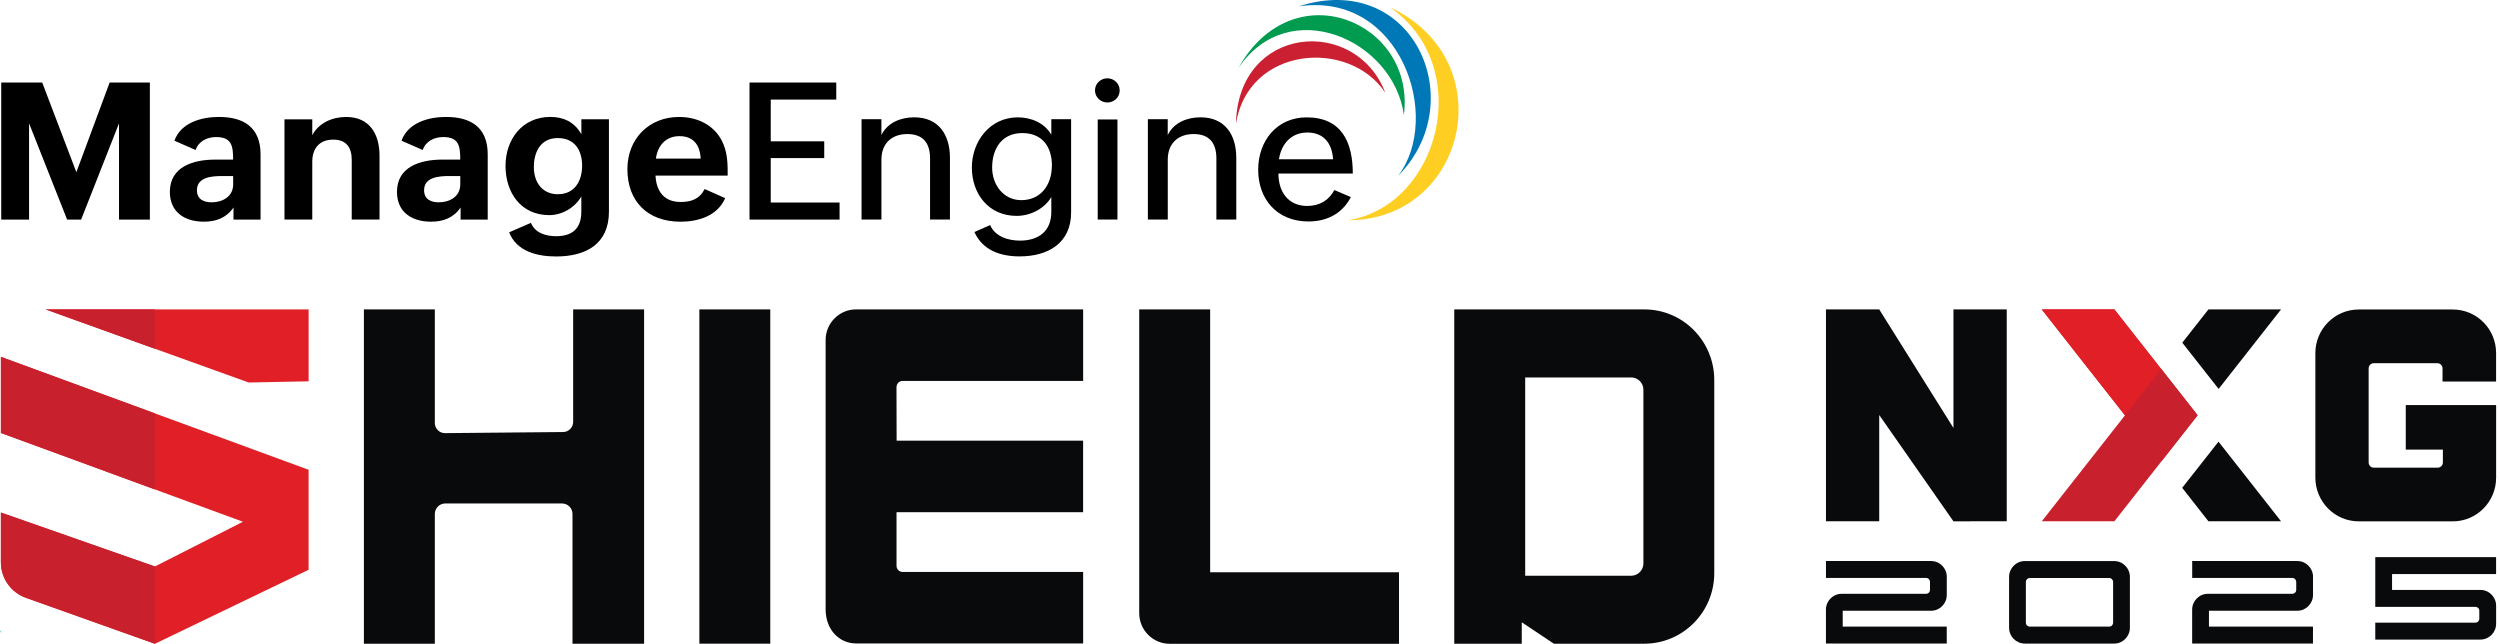 <svg width="233" height="60" viewBox="0 0 233 60" fill="none" xmlns="http://www.w3.org/2000/svg">
<path fill-rule="evenodd" clip-rule="evenodd" d="M129.544 0.675C137.526 6.232 134.196 19.126 125.666 20.523C136.622 20.533 140.18 5.658 129.544 0.675Z" fill="#FFCE22"/>
<path fill-rule="evenodd" clip-rule="evenodd" d="M121.041 0.591C130.558 -0.813 134.464 10.958 130.297 16.4C137.188 9.447 131.676 -2.834 121.041 0.591Z" fill="#0078B7"/>
<path fill-rule="evenodd" clip-rule="evenodd" d="M115.422 6.336C120.114 -0.62 129.866 3.684 130.843 10.715C131.964 2.025 120.515 -2.793 115.422 6.336Z" fill="#009B4F"/>
<path fill-rule="evenodd" clip-rule="evenodd" d="M115.191 11.538C116.332 4.315 125.723 3.56 129.106 8.634C126.342 1.444 115.375 2.325 115.191 11.538Z" fill="#CA2031"/>
<path d="M0.115 7.692H3.934L7.117 16.049L10.219 7.692H13.967V20.465H11.092V11.495L7.562 20.465H6.256L2.709 11.495V20.465H0.115V7.692Z" fill="black"/>
<path d="M20.439 10.897C18.756 10.897 16.862 11.43 16.253 13.114L18.23 13.978C18.512 13.148 19.321 12.773 20.141 12.773C21.604 12.773 21.728 13.62 21.728 14.875H20.058C18.043 14.875 15.831 15.513 15.831 17.884C15.831 19.753 17.19 20.661 19.003 20.661C20.111 20.661 21.095 20.32 21.761 19.338V20.465H24.284V14.376C24.284 11.869 22.698 10.901 20.442 10.901L20.439 10.897ZM21.731 17.189C21.731 18.323 20.737 18.856 19.723 18.856C18.973 18.856 18.354 18.559 18.354 17.729C18.354 16.474 19.813 16.407 20.734 16.407H21.731V17.189Z" fill="black"/>
<path d="M26.513 11.12H29.104V12.601C29.703 11.451 30.978 10.901 32.259 10.901C34.438 10.901 35.372 12.48 35.372 14.511V20.462H32.781V14.889C32.781 13.728 32.259 13.013 31.055 13.013C29.773 13.013 29.104 13.832 29.104 15.071V20.462H26.513V11.117V11.12Z" fill="black"/>
<path d="M41.606 10.897C39.923 10.897 38.029 11.43 37.42 13.114L39.398 13.978C39.679 13.148 40.489 12.773 41.308 12.773C42.774 12.773 42.895 13.62 42.895 14.875H41.225C39.21 14.875 36.998 15.513 36.998 17.884C36.998 19.753 38.357 20.661 40.174 20.661C41.282 20.661 42.262 20.32 42.928 19.338V20.465H45.455V14.376C45.455 11.869 43.869 10.901 41.61 10.901L41.606 10.897ZM42.898 17.189C42.898 18.323 41.904 18.856 40.894 18.856C40.141 18.856 39.525 18.559 39.525 17.729C39.525 16.474 40.977 16.407 41.904 16.407H42.898V17.189Z" fill="black"/>
<path d="M54.183 11.117V12.513C53.547 11.363 52.503 10.897 51.291 10.897C48.674 10.897 47.115 12.986 47.115 15.462C47.115 17.938 48.534 20.05 51.184 20.05C52.396 20.05 53.57 19.362 54.179 18.313V19.726C54.179 21.292 53.343 22.014 51.834 22.014C50.87 22.014 49.872 21.717 49.481 20.769L47.453 21.653C48.149 23.444 50.083 23.903 51.834 23.903C54.574 23.903 56.753 22.769 56.753 19.726V11.117H54.179H54.183ZM52.011 18.104C50.492 18.104 49.755 16.936 49.755 15.58C49.755 14.099 50.425 12.868 51.984 12.868C53.544 12.868 54.253 13.984 54.253 15.442C54.253 16.899 53.527 18.1 52.011 18.1V18.104Z" fill="black"/>
<path d="M63.409 18.822C61.886 18.822 61.164 17.807 61.093 16.369H67.82C67.82 15.395 67.82 14.406 67.428 13.448C66.732 11.737 65.103 10.901 63.289 10.901C60.458 10.901 58.473 12.959 58.473 15.762C58.473 18.758 60.344 20.664 63.429 20.664C65.022 20.664 66.859 20.151 67.586 18.468L65.675 17.618C65.19 18.562 64.423 18.826 63.406 18.826L63.409 18.822ZM63.326 12.689C64.617 12.689 65.237 13.502 65.303 14.78H61.13C61.297 13.576 62.037 12.689 63.326 12.689Z" fill="black"/>
<path d="M69.851 7.692H77.94V9.281H71.833V13.171H76.819V14.733H71.833V18.876H78.248V20.465H69.855V7.692H69.851Z" fill="black"/>
<path d="M80.293 11.11H82.147V12.591C82.706 11.431 83.941 10.934 85.206 10.934C87.471 10.934 88.535 12.547 88.535 14.703V20.459H86.681V14.754C86.681 13.313 86.002 12.493 84.573 12.493C83.064 12.493 82.15 13.408 82.15 14.875V20.459H80.296V11.107L80.293 11.11Z" fill="black"/>
<path d="M97.983 11.11V12.557C97.33 11.444 96.112 10.938 94.847 10.938C92.267 10.938 90.577 13.171 90.577 15.614C90.577 18.056 92.129 20.121 94.753 20.121C96.015 20.121 97.333 19.467 97.983 18.367V19.747C97.983 21.552 96.788 22.425 95.071 22.425C93.977 22.425 92.765 22.068 92.277 20.978L90.814 21.626C91.607 23.37 93.304 23.896 95.031 23.896C97.692 23.896 99.827 22.645 99.827 19.804V11.11H97.986H97.983ZM98.033 15.445C98.033 17.216 97.022 18.654 95.178 18.654C93.502 18.654 92.468 17.196 92.468 15.621C92.468 13.866 93.361 12.402 95.272 12.402C97.183 12.402 98.04 13.725 98.04 15.445H98.036H98.033Z" fill="black"/>
<path d="M102.306 11.134V20.462H104.147V11.134H102.306ZM103.203 7.298C102.578 7.298 102.052 7.797 102.052 8.425C102.052 9.052 102.578 9.551 103.203 9.551C103.829 9.551 104.355 9.069 104.355 8.425C104.355 7.78 103.822 7.298 103.203 7.298Z" fill="black"/>
<path d="M106.978 11.11H108.832V12.591C109.391 11.431 110.626 10.934 111.891 10.934C114.157 10.934 115.221 12.547 115.221 14.703V20.459H113.367V14.754C113.367 13.313 112.688 12.493 111.259 12.493C109.749 12.493 108.836 13.408 108.836 14.875V20.459H106.982V11.107L106.978 11.11Z" fill="black"/>
<path d="M121.854 19.197C120.067 19.197 119.15 17.891 119.15 16.171H126.081C126.081 13.256 125.04 10.938 121.777 10.938C119.023 10.938 117.262 13.104 117.262 15.823C117.262 18.542 118.993 20.641 121.944 20.641C123.614 20.641 125.077 19.956 125.9 18.37L124.364 17.712C123.865 18.654 122.995 19.193 121.854 19.193V19.197ZM121.844 12.351C123.36 12.351 124.146 13.337 124.243 14.845H119.2C119.408 13.438 120.325 12.351 121.844 12.351Z" fill="black"/>
<path fill-rule="evenodd" clip-rule="evenodd" d="M65.181 59.99H68.487H71.789V44.415V28.836H68.487H65.181V44.415V59.99Z" fill="#090A0C"/>
<path fill-rule="evenodd" clip-rule="evenodd" d="M141.828 59.993V58.995V57.996L143.325 58.995L144.822 59.993H149.032H153.242C155.044 59.993 156.676 59.257 157.859 58.067C159.039 56.878 159.77 55.233 159.77 53.413V44.415V35.416C159.77 33.6 159.039 31.955 157.859 30.762C156.679 29.569 155.047 28.836 153.242 28.836H144.39H135.537V44.415V59.993H138.683H141.828ZM153.165 36.315V44.415V52.514C153.165 52.831 153.037 53.115 152.831 53.322C152.626 53.529 152.344 53.658 152.03 53.658H147.089H142.148V44.418V35.177H147.089H152.03C152.344 35.177 152.626 35.306 152.831 35.513C153.037 35.72 153.165 36.005 153.165 36.321V36.315Z" fill="#090A0C"/>
<path fill-rule="evenodd" clip-rule="evenodd" d="M60.029 28.839V59.993H53.357V47.905C53.357 47.634 53.248 47.388 53.072 47.21C52.895 47.033 52.651 46.923 52.382 46.923H41.497C41.231 46.923 40.987 47.033 40.811 47.21C40.635 47.388 40.526 47.634 40.526 47.902V59.993H33.915V28.839H40.526V39.421C40.526 39.686 40.632 39.922 40.805 40.093C40.978 40.265 41.215 40.371 41.475 40.368L46.98 40.316L52.485 40.265C52.745 40.265 52.975 40.155 53.145 39.983C53.315 39.812 53.418 39.576 53.418 39.314V28.836H60.029V28.839Z" fill="#090A0C"/>
<path fill-rule="evenodd" clip-rule="evenodd" d="M232.639 58.138V57.297V56.457C232.639 56.05 232.475 55.681 232.209 55.413C231.943 55.145 231.578 54.98 231.174 54.98H227.057H222.94V54.24V53.5H227.788H232.636V52.711V51.922H227.006H221.376V54.24V56.557H226.041H230.706C230.805 56.557 230.898 56.599 230.965 56.664C231.033 56.729 231.071 56.822 231.071 56.926V57.294V57.663C231.071 57.763 231.029 57.857 230.965 57.925C230.901 57.992 230.808 58.031 230.706 58.031H226.041H221.376V58.82V59.608H226.275H231.174C231.578 59.608 231.943 59.444 232.209 59.175C232.475 58.907 232.639 58.539 232.639 58.131V58.138Z" fill="#090A0C"/>
<path fill-rule="evenodd" clip-rule="evenodd" d="M83.553 36.066L83.559 38.636L83.565 41.069H100.946V47.734H92.251H83.556V52.734C83.556 52.892 83.62 53.035 83.722 53.138C83.825 53.242 83.966 53.306 84.123 53.306H92.536H100.949V59.968H79.782C79 59.968 78.291 59.648 77.778 59.092C77.265 58.536 76.948 57.741 76.948 56.791V31.693C76.948 30.904 77.265 30.19 77.778 29.673C78.291 29.156 79 28.836 79.782 28.836H100.949V35.5H92.536H84.123C83.966 35.5 83.825 35.565 83.722 35.669C83.62 35.772 83.556 35.914 83.556 36.072L83.553 36.066Z" fill="#090A0C"/>
<path fill-rule="evenodd" clip-rule="evenodd" d="M130.388 53.335V60H109.01C108.227 60 107.519 59.68 107.006 59.163C106.493 58.646 106.175 57.931 106.175 57.143V28.836H112.786V53.335H130.388Z" fill="#090A0C"/>
<path fill-rule="evenodd" clip-rule="evenodd" d="M187.028 28.836V38.707V48.581L184.544 48.584L182.062 48.587L178.603 43.633L175.143 38.678V43.629V48.581H172.662H170.18V38.707V28.836H172.662H175.143L178.603 34.363L182.062 39.886V34.363V28.836H184.544H187.028Z" fill="#090A0C"/>
<path fill-rule="evenodd" clip-rule="evenodd" d="M227.644 35.559V34.334C227.644 34.201 227.589 34.078 227.503 33.991C227.416 33.904 227.294 33.849 227.163 33.849H221.238C221.107 33.849 220.985 33.904 220.898 33.991C220.812 34.078 220.757 34.201 220.757 34.334V43.099C220.757 43.235 220.812 43.355 220.898 43.445C220.985 43.535 221.107 43.587 221.238 43.587H227.195C227.327 43.587 227.448 43.532 227.535 43.445C227.622 43.358 227.676 43.235 227.676 43.102V41.9H224.217V37.753H232.639V44.518C232.639 45.643 232.187 46.661 231.456 47.398C230.725 48.135 229.715 48.59 228.599 48.59H219.837C218.721 48.59 217.708 48.135 216.977 47.395C216.246 46.654 215.791 45.636 215.791 44.512V32.918C215.791 31.793 216.243 30.775 216.974 30.038C217.705 29.301 218.715 28.845 219.831 28.845H228.603C229.715 28.845 230.725 29.301 231.456 30.035C232.187 30.768 232.636 31.787 232.636 32.911V35.559H227.641H227.644Z" fill="#090A0C"/>
<path fill-rule="evenodd" clip-rule="evenodd" d="M197.044 52.291H188.708C188.304 52.291 187.939 52.456 187.676 52.724C187.413 52.993 187.246 53.361 187.246 53.768V58.507C187.246 58.914 187.41 59.282 187.676 59.547C187.942 59.812 188.307 59.981 188.708 59.981H197.044C197.448 59.981 197.814 59.816 198.077 59.547C198.34 59.279 198.506 58.911 198.506 58.507V53.768C198.506 53.361 198.343 52.993 198.077 52.724C197.811 52.456 197.445 52.291 197.044 52.291ZM196.942 58.032C196.942 58.135 196.9 58.225 196.836 58.293C196.772 58.361 196.679 58.4 196.576 58.4H189.176C189.074 58.4 188.984 58.358 188.917 58.293C188.849 58.229 188.811 58.135 188.811 58.032V54.237C188.811 54.137 188.852 54.043 188.917 53.978C188.981 53.914 189.074 53.869 189.176 53.869H196.576C196.679 53.869 196.769 53.911 196.836 53.978C196.903 54.046 196.942 54.137 196.942 54.237V58.032Z" fill="#090A0C"/>
<path fill-rule="evenodd" clip-rule="evenodd" d="M181.44 53.765V55.446C181.44 55.853 181.276 56.222 181.01 56.49C180.744 56.758 180.379 56.923 179.975 56.923H171.741V58.4H181.437V59.977H170.177V56.819C170.177 56.412 170.34 56.044 170.606 55.776C170.872 55.507 171.238 55.343 171.642 55.343H179.51C179.609 55.343 179.702 55.3 179.769 55.236C179.837 55.171 179.875 55.077 179.875 54.974V54.234C179.875 54.134 179.833 54.04 179.769 53.972C179.705 53.904 179.612 53.865 179.51 53.865H170.18V52.288H179.978C180.382 52.288 180.747 52.453 181.013 52.721C181.279 52.989 181.443 53.358 181.443 53.765H181.44Z" fill="#090A0C"/>
<path fill-rule="evenodd" clip-rule="evenodd" d="M215.573 53.765V55.446C215.573 55.853 215.409 56.222 215.143 56.49C214.877 56.758 214.511 56.923 214.107 56.923H205.874V58.4H215.569V59.977H204.309V56.819C204.309 56.412 204.473 56.044 204.739 55.776C205.005 55.507 205.371 55.343 205.775 55.343H213.642C213.742 55.343 213.835 55.3 213.902 55.236C213.969 55.171 214.008 55.077 214.008 54.974V54.234C214.008 54.134 213.966 54.04 213.902 53.972C213.838 53.904 213.745 53.865 213.642 53.865H204.313V52.288H214.111C214.515 52.288 214.88 52.453 215.146 52.721C215.412 52.989 215.576 53.358 215.576 53.765H215.573Z" fill="#090A0C"/>
<path fill-rule="evenodd" clip-rule="evenodd" d="M212.591 48.581H209.208H205.823L204.601 47.023L203.38 45.465L205.072 43.316L206.765 41.163L209.68 44.87L212.591 48.581Z" fill="#090A0C"/>
<path fill-rule="evenodd" clip-rule="evenodd" d="M206.775 36.247L205.082 34.094L203.389 31.939L204.608 30.387L205.826 28.836H209.212H212.594L209.686 32.543L206.775 36.247Z" fill="#090A0C"/>
<path fill-rule="evenodd" clip-rule="evenodd" d="M204.813 38.71L203.341 40.584L201.869 42.459L199.465 45.52L197.063 48.581H193.678H190.295L194.171 43.645L198.048 38.71L194.168 33.774L190.292 28.836H193.678H197.06L199.465 31.9L201.869 34.961L203.341 36.835L204.813 38.71Z" fill="#C9202D"/>
<path fill-rule="evenodd" clip-rule="evenodd" d="M204.813 38.71H201.43H198.048L194.168 33.774L190.292 28.836H193.678H197.06L199.465 31.9L201.869 34.961L203.341 36.835L204.813 38.71Z" fill="#E11F26"/>
<g style="mix-blend-mode:multiply">
<path fill-rule="evenodd" clip-rule="evenodd" d="M201.462 42.976L199.757 40.843L198.048 38.707L199.741 36.554L201.43 34.401L203.12 36.554L204.813 38.707L203.136 40.843L201.462 42.976Z" fill="#C9202D"/>
</g>
<path d="M0 58.807L0.084 58.768V58.989L0 58.807Z" fill="#38BFBC"/>
<path d="M28.762 43.784V53.103L21.6 56.551L14.437 60L8.413 57.854L2.389 55.708C1.699 55.452 1.122 54.997 0.718 54.418C0.314 53.84 0.087 53.138 0.087 52.395V47.773L7.262 50.284L14.437 52.796L18.541 50.711L22.645 48.626L11.369 44.489L0.083 40.352V33.261L14.425 38.522L28.766 43.784H28.762Z" fill="#E11F26"/>
<path d="M28.763 28.836V32.188V35.539L25.967 35.594L23.174 35.649L13.713 32.242L4.251 28.836H16.509H28.763Z" fill="#E11F26"/>
<path d="M14.437 38.529V42.071V45.617L7.262 42.983L0.083 40.352V36.806V33.261L7.262 35.895L14.437 38.529Z" fill="#C9202D"/>
<path d="M14.434 52.796V52.792V60L8.407 57.851L2.379 55.701C1.686 55.446 1.112 54.99 0.709 54.412C0.305 53.833 0.077 53.132 0.077 52.388V47.766L7.252 50.281L14.428 52.796H14.434Z" fill="#C9202D"/>
<path d="M14.437 28.839V30.672V32.507L9.346 30.672L4.251 28.839H9.346H14.437Z" fill="#C9202D"/>
</svg>
